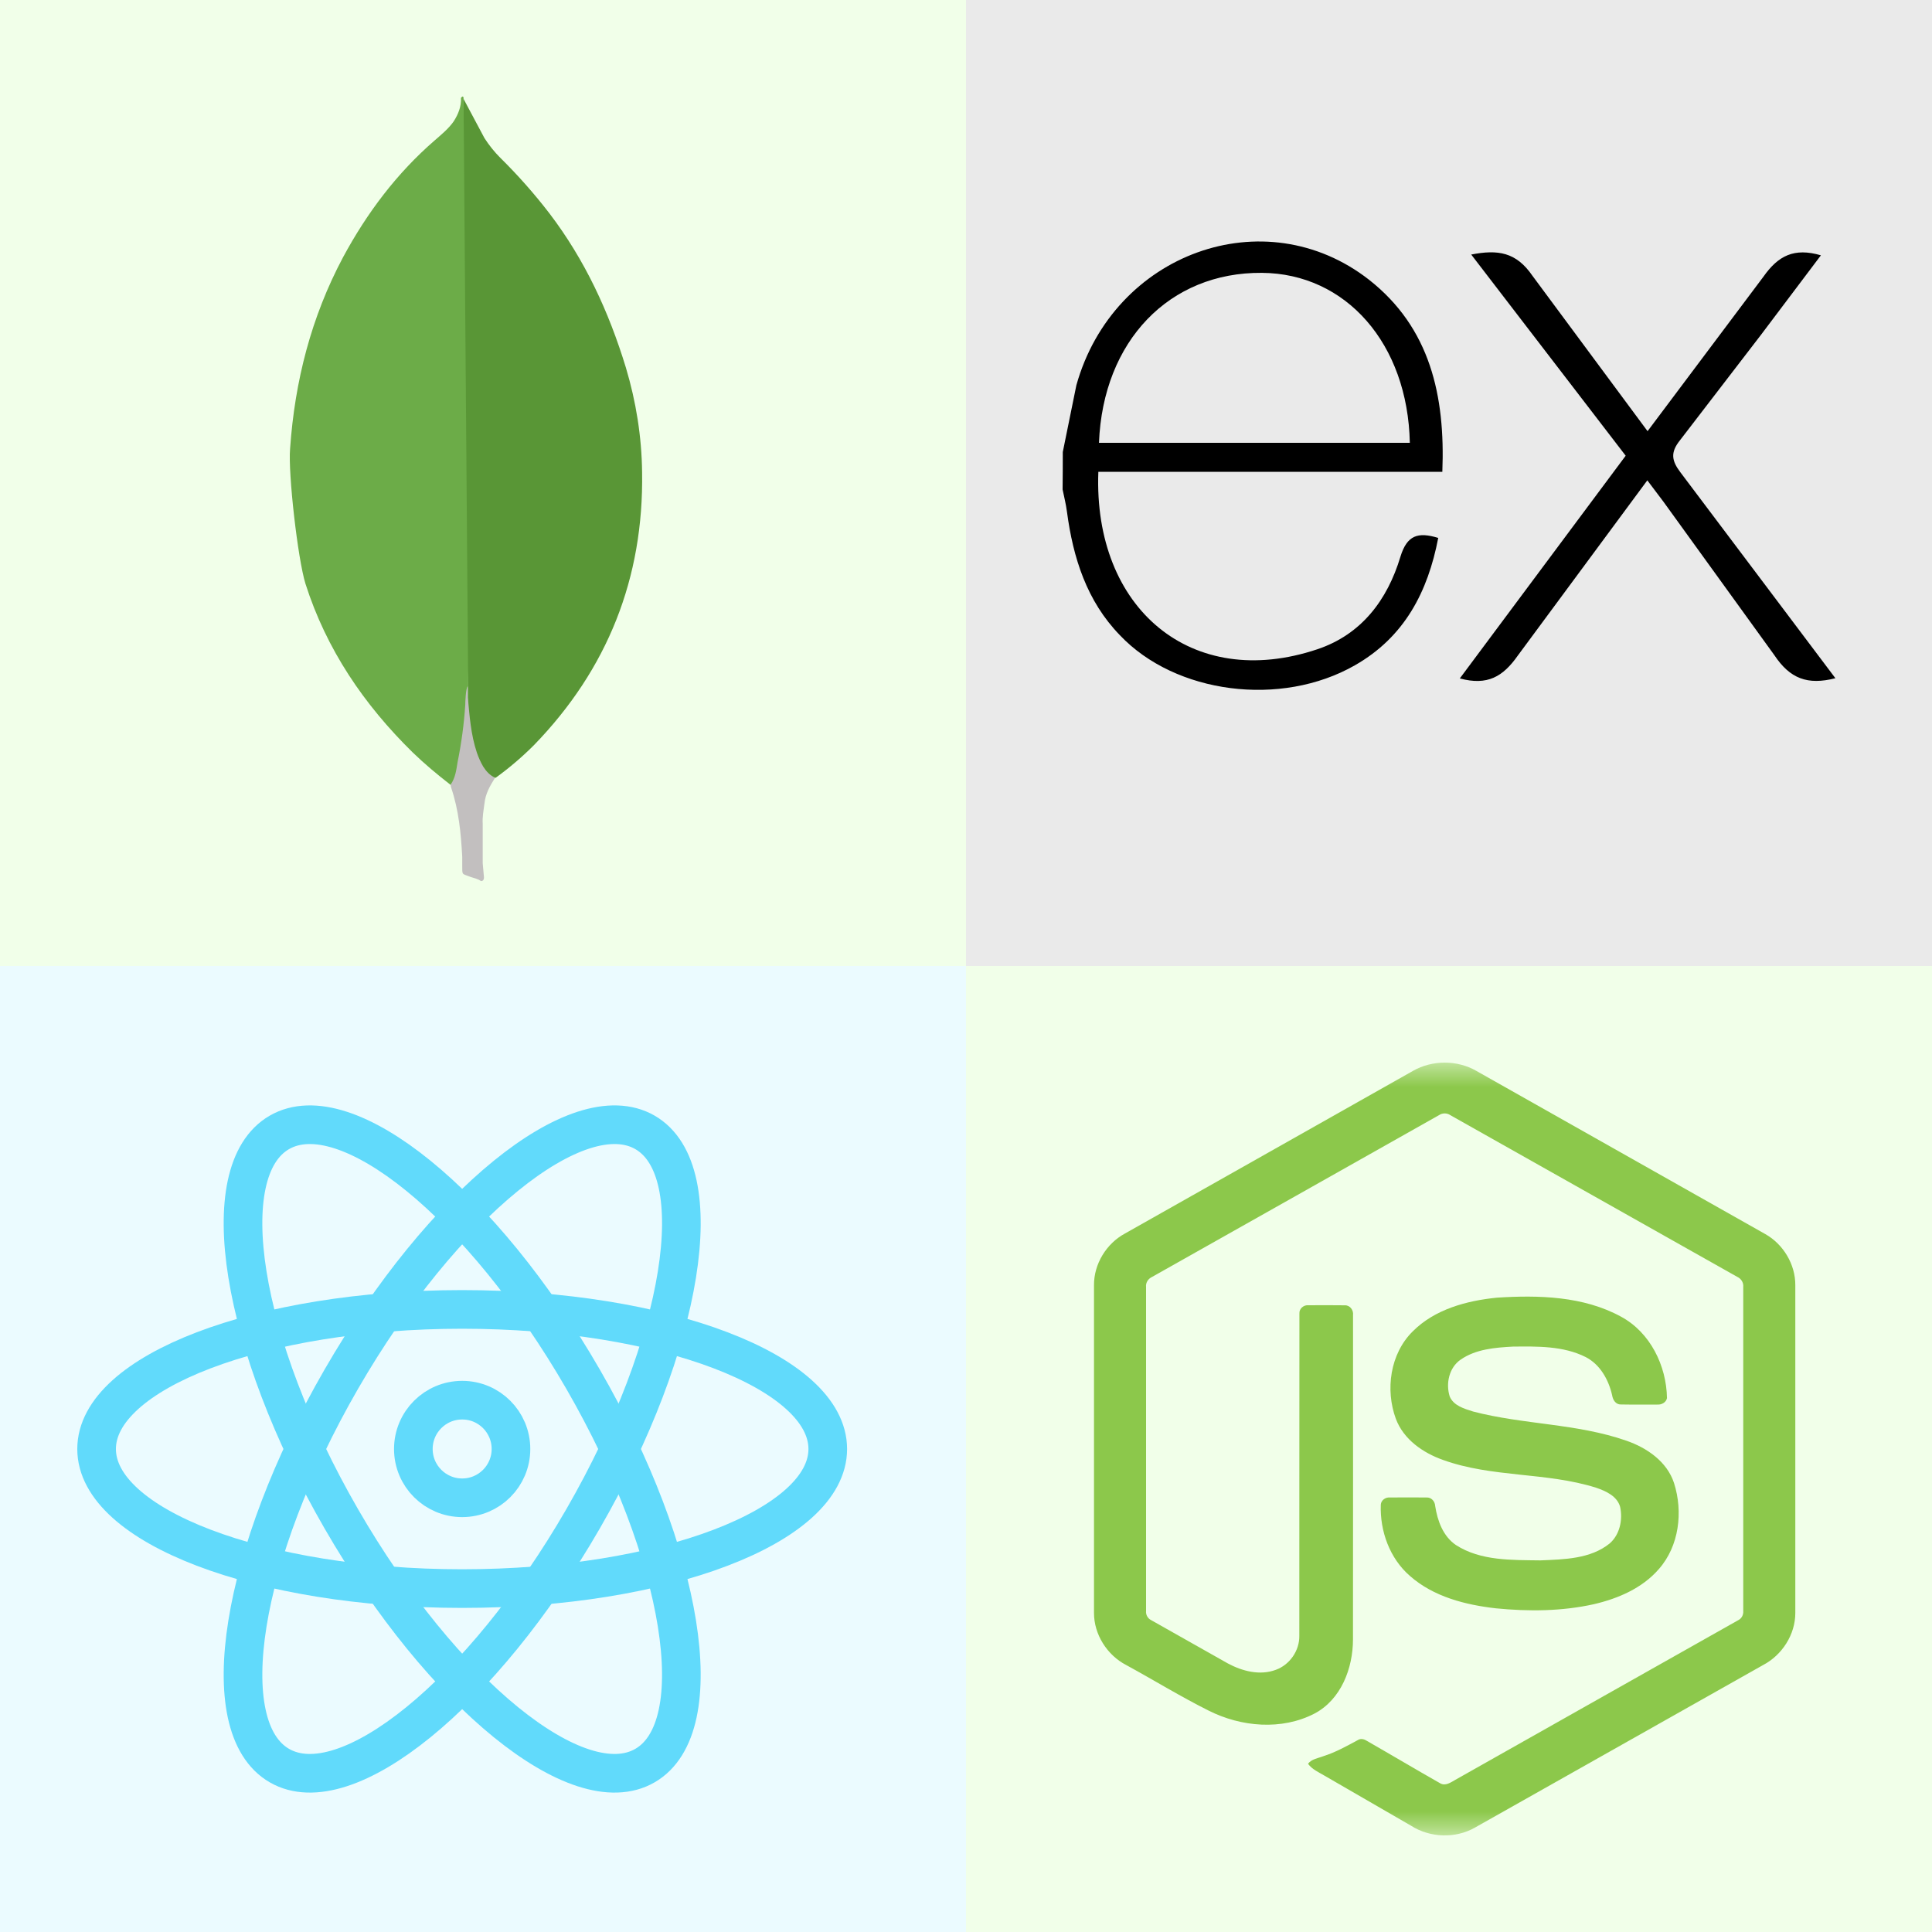 <svg width="40" height="40" viewBox="0 0 40 40" fill="none" xmlns="http://www.w3.org/2000/svg">
<rect x="0" y="0" width="40" height="40" fill="#333333" stroke="none"/>
<g clip-path="url(#clip0_368_902)">
<rect width="40" height="40" fill="white"/>
<rect width="20" height="20" transform="translate(20 20)" fill="#F1FFE9"/>
<mask id="mask0_368_902" style="mask-type:luminance" maskUnits="userSpaceOnUse" x="22" y="22" width="16" height="16">
<path d="M38 22H22V38H38V22Z" fill="white"/>
</mask>
<g mask="url(#mask0_368_902)">
<path d="M29.255 22.171C29.652 21.944 30.168 21.943 30.565 22.171C32.559 23.297 34.554 24.423 36.548 25.55C36.923 25.761 37.173 26.179 37.17 26.611V33.39C37.172 33.84 36.897 34.267 36.501 34.474C34.514 35.594 32.527 36.717 30.54 37.837C30.135 38.069 29.608 38.051 29.215 37.8C28.619 37.455 28.023 37.111 27.427 36.766C27.305 36.693 27.168 36.636 27.081 36.517C27.158 36.415 27.294 36.402 27.404 36.358C27.653 36.279 27.881 36.151 28.11 36.028C28.167 35.989 28.238 36.004 28.293 36.039C28.803 36.331 29.308 36.632 29.819 36.922C29.928 36.984 30.039 36.901 30.132 36.849C32.082 35.746 34.035 34.648 35.985 33.546C36.058 33.511 36.098 33.434 36.092 33.355C36.093 31.119 36.092 28.882 36.092 26.645C36.101 26.556 36.049 26.473 35.968 26.436C33.987 25.321 32.007 24.204 30.027 23.088C29.992 23.064 29.952 23.052 29.91 23.052C29.869 23.052 29.828 23.064 29.793 23.088C27.813 24.204 25.834 25.322 23.853 26.437C23.772 26.474 23.718 26.555 23.728 26.645C23.728 28.882 23.728 31.119 23.728 33.355C23.724 33.394 23.733 33.433 23.752 33.466C23.771 33.5 23.8 33.527 23.835 33.544C24.364 33.843 24.893 34.141 25.422 34.44C25.72 34.6 26.085 34.695 26.414 34.572C26.703 34.468 26.907 34.173 26.901 33.865C26.904 31.642 26.899 29.418 26.903 27.195C26.896 27.097 26.989 27.015 27.085 27.024C27.339 27.023 27.593 27.021 27.847 27.025C27.953 27.023 28.026 27.129 28.013 27.228C28.012 29.466 28.016 31.703 28.012 33.941C28.012 34.537 27.767 35.186 27.216 35.477C26.536 35.83 25.696 35.755 25.025 35.417C24.444 35.127 23.889 34.785 23.319 34.474C22.922 34.269 22.648 33.84 22.65 33.39V26.611C22.646 26.17 22.907 25.745 23.294 25.537C25.281 24.415 27.268 23.293 29.255 22.171Z" fill="#8CC84B"/>
<path d="M30.989 26.867C31.855 26.811 32.783 26.834 33.563 27.261C34.167 27.588 34.502 28.275 34.513 28.946C34.496 29.036 34.401 29.086 34.315 29.08C34.063 29.079 33.812 29.083 33.56 29.078C33.454 29.082 33.392 28.984 33.378 28.89C33.306 28.569 33.131 28.251 32.829 28.096C32.365 27.863 31.827 27.875 31.322 27.88C30.952 27.9 30.555 27.932 30.242 28.149C30.002 28.313 29.929 28.645 30.015 28.913C30.096 29.105 30.317 29.166 30.499 29.224C31.543 29.497 32.65 29.47 33.675 29.829C34.099 29.976 34.514 30.261 34.659 30.705C34.849 31.3 34.766 32.011 34.342 32.489C33.999 32.883 33.499 33.097 33 33.213C32.336 33.361 31.647 33.365 30.973 33.299C30.34 33.227 29.68 33.06 29.191 32.628C28.772 32.265 28.568 31.699 28.588 31.153C28.593 31.061 28.685 30.996 28.773 31.004C29.027 31.002 29.28 31.001 29.533 31.004C29.634 30.997 29.709 31.084 29.714 31.18C29.761 31.485 29.876 31.806 30.143 31.988C30.657 32.32 31.303 32.297 31.893 32.306C32.381 32.285 32.929 32.278 33.327 31.955C33.538 31.771 33.6 31.463 33.543 31.198C33.481 30.975 33.248 30.871 33.047 30.802C32.015 30.476 30.896 30.595 29.875 30.226C29.46 30.079 29.06 29.802 28.9 29.376C28.678 28.774 28.78 28.028 29.248 27.566C29.704 27.107 30.363 26.93 30.989 26.867Z" fill="#8CC84B"/>
</g>
<rect width="20" height="20" fill="#F1FFE9"/>
<path d="M9.596 2.045L10.03 2.859C10.127 3.009 10.233 3.142 10.357 3.266C10.722 3.626 11.062 4.01 11.374 4.416C12.109 5.38 12.604 6.451 12.958 7.61C13.17 8.317 13.285 9.043 13.294 9.777C13.329 11.971 12.577 13.855 11.061 15.421C10.814 15.669 10.547 15.897 10.264 16.102C10.114 16.102 10.043 15.986 9.981 15.88C9.868 15.684 9.793 15.468 9.759 15.243C9.706 14.978 9.671 14.713 9.688 14.438V14.315C9.676 14.288 9.544 2.107 9.596 2.045Z" fill="#599636"/>
<path d="M9.597 2.017C9.579 1.982 9.561 2.009 9.544 2.026C9.552 2.204 9.49 2.362 9.393 2.513C9.287 2.664 9.146 2.779 9.004 2.903C8.217 3.584 7.598 4.406 7.102 5.327C6.443 6.565 6.103 7.892 6.006 9.289C5.962 9.793 6.165 11.572 6.324 12.085C6.758 13.447 7.536 14.589 8.545 15.579C8.792 15.818 9.057 16.039 9.332 16.252C9.411 16.252 9.42 16.181 9.438 16.128C9.473 16.015 9.5 15.9 9.518 15.783L9.695 14.456L9.597 2.017Z" fill="#6CAC48"/>
<path d="M10.03 16.64C10.048 16.437 10.145 16.269 10.251 16.101C10.145 16.056 10.066 15.969 10.004 15.871C9.95 15.778 9.906 15.68 9.872 15.579C9.748 15.207 9.721 14.818 9.686 14.438V14.208C9.642 14.243 9.633 14.544 9.633 14.589C9.607 14.99 9.553 15.389 9.473 15.783C9.447 15.942 9.429 16.101 9.331 16.243C9.331 16.261 9.331 16.278 9.34 16.305C9.499 16.774 9.543 17.251 9.57 17.738V17.916C9.57 18.128 9.561 18.083 9.737 18.154C9.808 18.18 9.887 18.19 9.958 18.242C10.012 18.242 10.02 18.198 10.02 18.163L9.994 17.871V17.057C9.985 16.915 10.012 16.774 10.029 16.641L10.03 16.64Z" fill="#C2BFBF"/>
<rect width="20" height="20" transform="translate(20)" fill="#EAEAEA"/>
<path d="M38 14.042C37.418 14.19 37.058 14.048 36.735 13.563L34.438 10.385L34.106 9.945L31.424 13.574C31.117 14.01 30.796 14.2 30.224 14.046L33.658 9.435L30.46 5.27C31.011 5.163 31.39 5.217 31.728 5.71L34.111 8.927L36.511 5.727C36.818 5.291 37.148 5.125 37.7 5.286L36.461 6.93L34.781 9.117C34.581 9.367 34.608 9.538 34.792 9.78L38 14.042ZM22.004 9.358L22.285 7.976C23.05 5.241 26.185 4.104 28.347 5.794C29.61 6.788 29.924 8.194 29.862 9.769H22.74C22.633 12.604 24.674 14.315 27.275 13.442C28.188 13.136 28.725 12.421 28.994 11.527C29.131 11.079 29.357 11.009 29.777 11.137C29.562 12.255 29.078 13.189 28.052 13.774C26.521 14.649 24.335 14.366 23.185 13.15C22.5 12.444 22.217 11.55 22.09 10.594C22.07 10.436 22.03 10.286 22 10.134C22.003 9.876 22.004 9.617 22.004 9.358V9.358ZM22.753 9.168H29.189C29.147 7.118 27.87 5.662 26.126 5.649C24.211 5.634 22.836 7.056 22.753 9.168Z" fill="black"/>
<rect width="20" height="20" transform="translate(0 20)" fill="#EBFBFF"/>
<path d="M10.579 30C10.579 30.558 10.127 31.01 9.569 31.01C9.011 31.01 8.558 30.558 8.558 30C8.558 29.441 9.011 28.989 9.569 28.989C10.127 28.989 10.579 29.441 10.579 30Z" stroke="#61DAFB" stroke-width="0.8"/>
<path d="M9.569 32.89C13.749 32.89 17.138 31.596 17.138 30C17.138 28.404 13.749 27.11 9.569 27.11C5.389 27.11 2 28.404 2 30C2 31.596 5.389 32.89 9.569 32.89Z" stroke="#61DAFB" stroke-width="0.8"/>
<path d="M7.066 31.445C9.156 35.065 11.971 37.353 13.353 36.555C14.736 35.757 14.162 32.175 12.072 28.555C9.982 24.935 7.167 22.647 5.784 23.445C4.402 24.243 4.976 27.825 7.066 31.445Z" stroke="#61DAFB" stroke-width="0.8"/>
<path d="M7.066 28.555C4.976 32.175 4.402 35.757 5.785 36.555C7.167 37.353 9.982 35.065 12.072 31.445C14.162 27.824 14.736 24.243 13.354 23.445C11.971 22.647 9.156 24.934 7.066 28.555Z" stroke="#61DAFB" stroke-width="0.8"/>
</g>
<defs>
<clipPath id="clip0_368_902">
<rect width="40" height="40" fill="white"/>
</clipPath>
</defs>
</svg>
